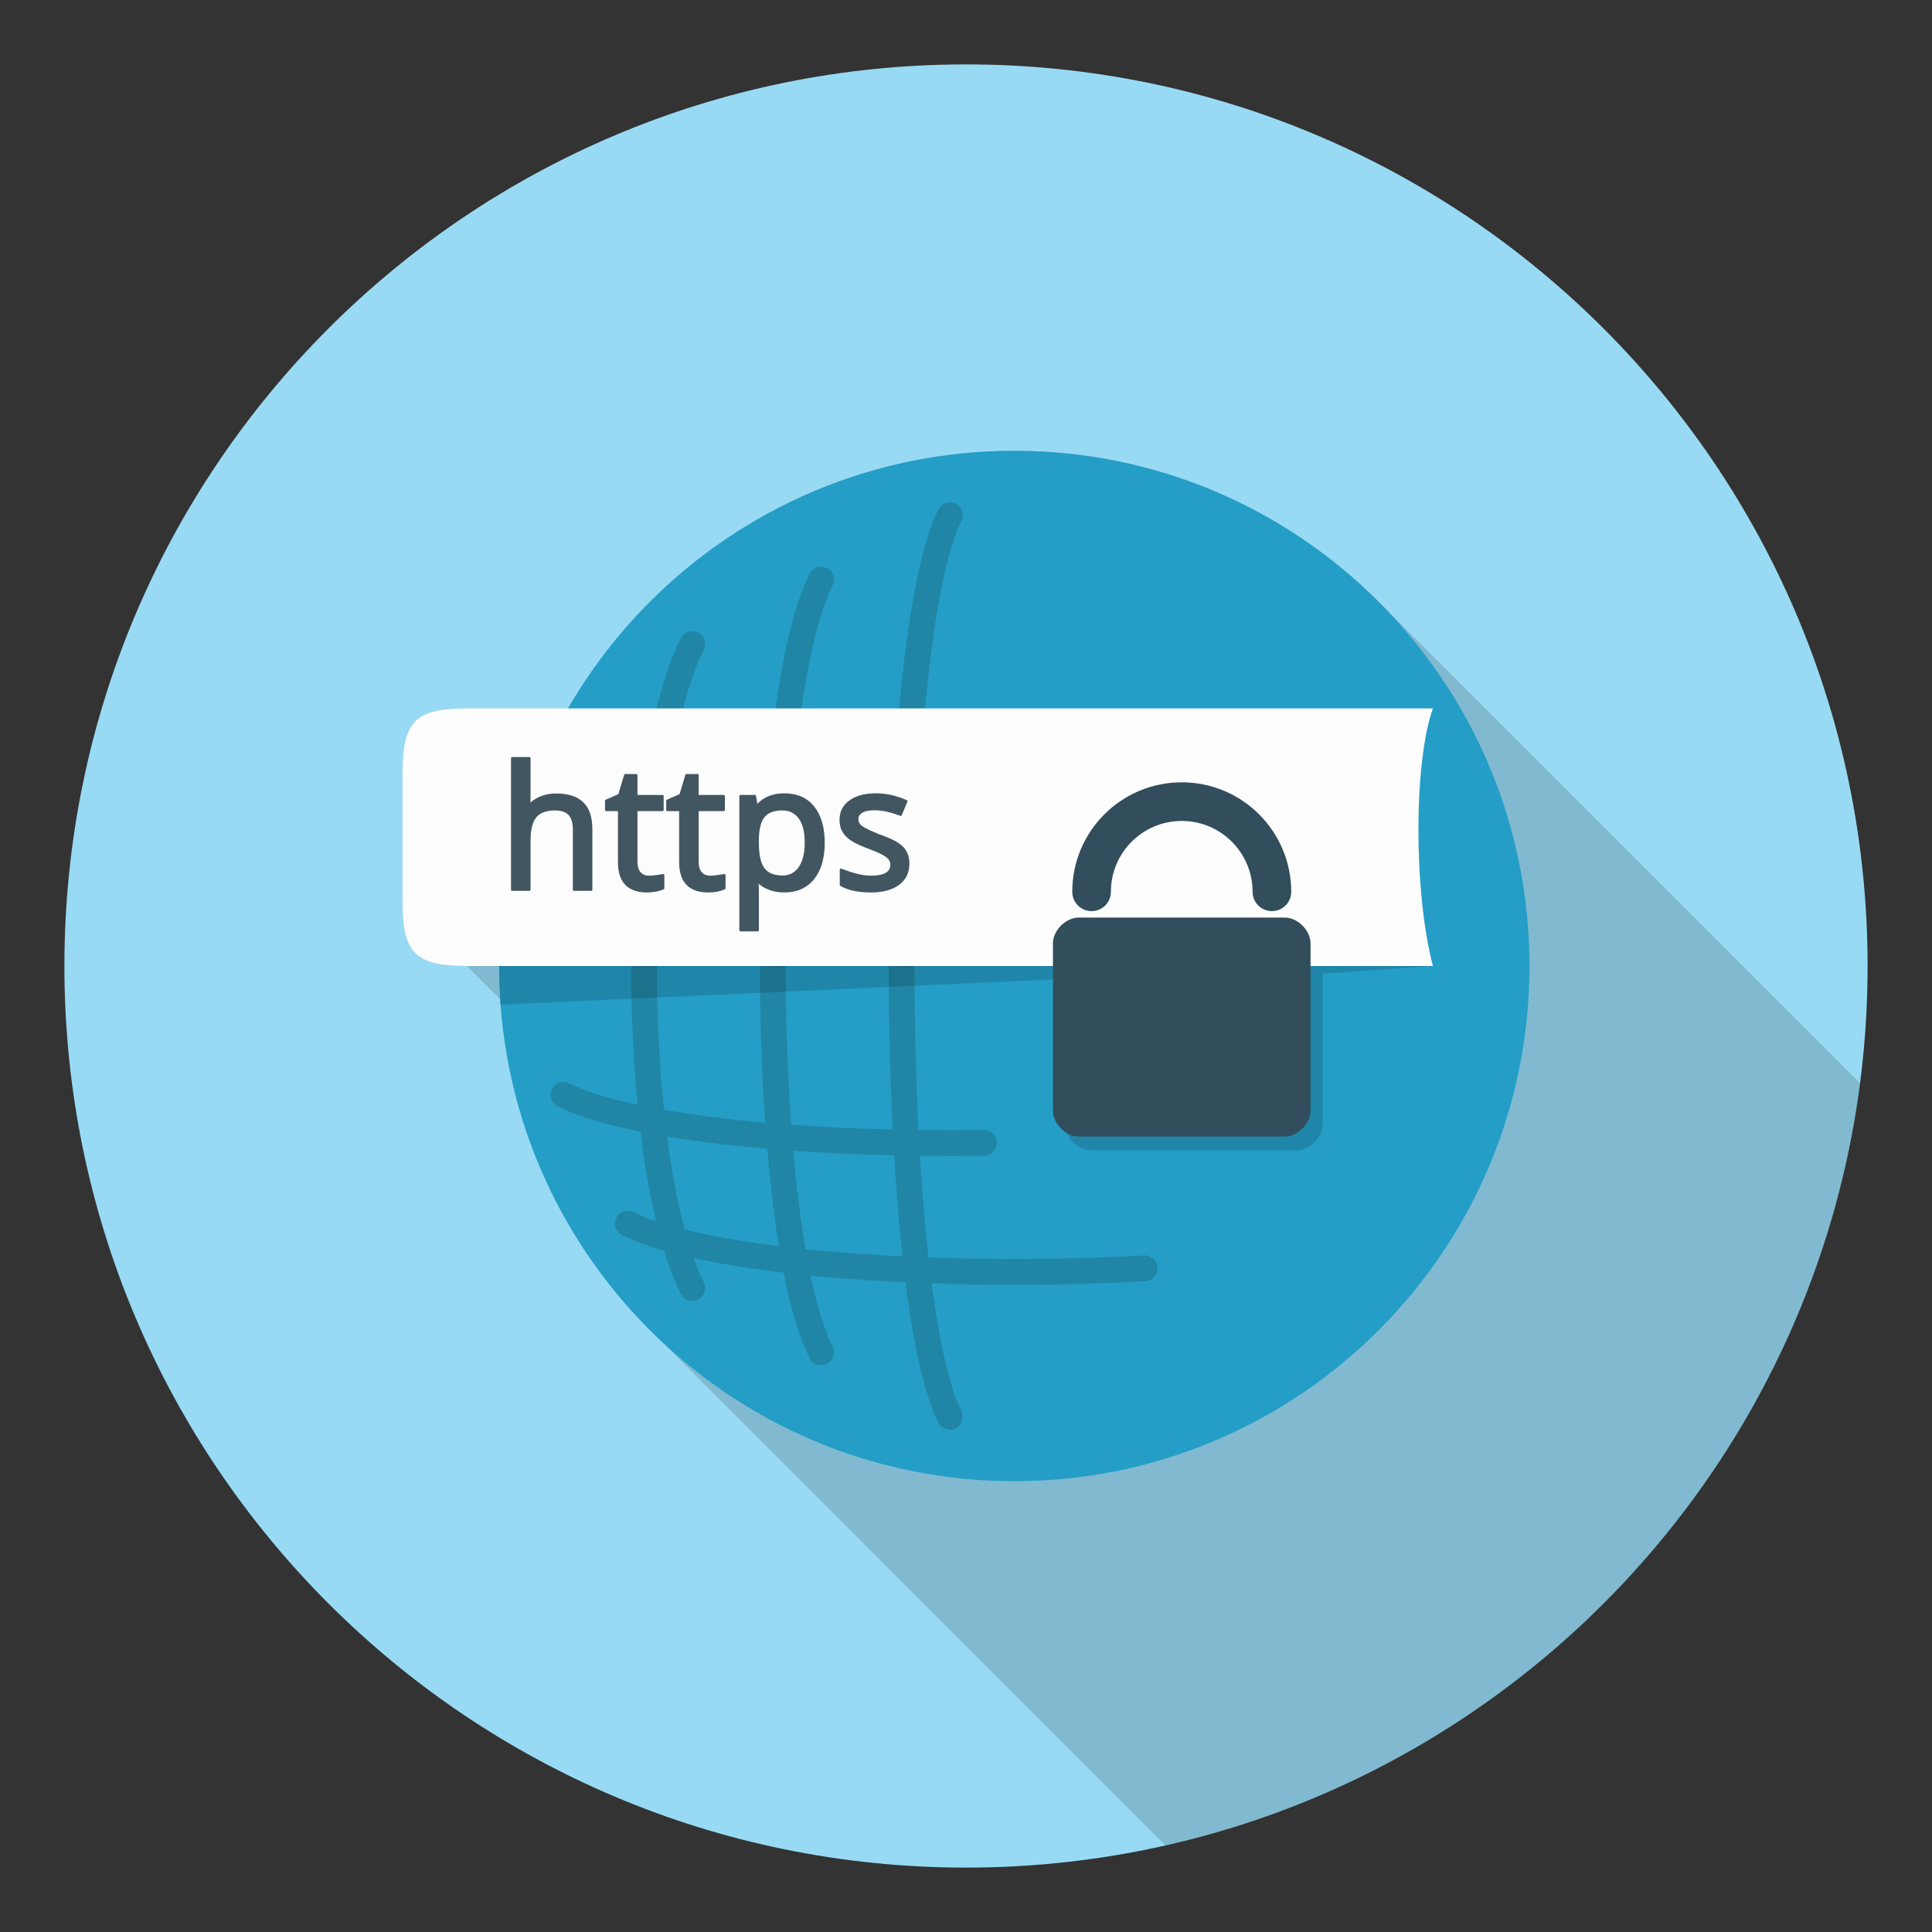 <?xml version="1.0" ?><svg height="150" id="svg2" version="1.1" width="150" xmlns="http://www.w3.org/2000/svg" xmlns:cc="http://creativecommons.org/ns#" xmlns:dc="http://purl.org/dc/elements/1.1/" xmlns:inkscape="http://www.inkscape.org/namespaces/inkscape" xmlns:rdf="http://www.w3.org/1999/02/22-rdf-syntax-ns#" xmlns:sodipodi="http://sodipodi.sourceforge.net/DTD/sodipodi-0.dtd" xmlns:svg="http://www.w3.org/2000/svg"><rect width="100%" height="100%" fill="#333333" stroke="none"/><defs id="defs4"><clipPath clipPathUnits="userSpaceOnUse" id="clipPath4087"><path d="m 145,75 c 0,38.66 -31.34,70 -70,70 C 36.34,145 5,113.66 5,75 5,36.34 36.34,5 75,5 c 38.66,0 70,31.34 70,70 z" id="path4089" style="fill:#bed0e1;fill-opacity:1;fill-rule:nonzero;stroke:none"/></clipPath><clipPath clipPathUnits="userSpaceOnUse" id="clipPath4298"><path d="m 145,75 c 0,38.66 -31.34,70 -70,70 C 36.34,145 5,113.66 5,75 5,36.34 36.34,5 75,5 c 38.66,0 70,31.34 70,70 z" id="path4300" style="fill:#25b39e;fill-opacity:1;fill-rule:nonzero;stroke:none"/></clipPath><clipPath clipPathUnits="userSpaceOnUse" id="clipPath4486"><path d="m 145,977.362 c 0,38.66 -31.34,70 -70,70 -38.66,0 -70,-31.34 -70,-70 0,-38.66 31.34,-70 70,-70 38.66,0 70,31.34 70,70 z" id="path4488" style="fill:#e9eded;fill-opacity:1;fill-rule:nonzero;stroke:none"/></clipPath><clipPath clipPathUnits="userSpaceOnUse" id="clipPath4549"><path d="m 145,75 c 0,38.66 -31.34,70 -70,70 C 36.34,145 5,113.66 5,75 5,36.34 36.34,5 75,5 c 38.66,0 70,31.34 70,70 z" id="path4551" style="fill:#e9eded;fill-opacity:1;fill-rule:nonzero;stroke:none"/></clipPath><clipPath clipPathUnits="userSpaceOnUse" id="clipPath10534"><path d="m 56.536,980.319 c 0,-3.071 -0.768,-3.839 -3.839,-3.839 l -23.036,0 c -3.071,0 -3.839,0.768 -3.839,3.839 l 0,15.357 c 0,3.071 0.768,3.839 3.839,3.839 l 3.839,0 0,3.839 4.607,-3.839 14.589,0 c 3.071,0 3.839,-0.768 3.839,-3.839 z" id="path10536" style="color:#000000;fill:#e66b62;fill-opacity:1;stroke:none;stroke-width:3;marker:none;visibility:visible;display:inline;overflow:visible;enable-background:accumulate"/></clipPath><clipPath clipPathUnits="userSpaceOnUse" id="clipPath5011"><path d="m 145,75 c 0,38.66 -31.34,70 -70,70 C 36.34,145 5,113.66 5,75 5,36.34 36.34,5 75,5 c 38.66,0 70,31.34 70,70 z" id="path5013" style="fill:#e9eded;fill-opacity:1;fill-rule:nonzero;stroke:none"/></clipPath><clipPath clipPathUnits="userSpaceOnUse" id="clipPath5602"><path d="m 27.125,1007.481 0,-31.486 c 0,-1.816 1.211,-3.027 3.027,-3.027 l 42.384,0 c 1.816,0 3.027,1.211 3.027,3.027 l 0,7.18 0,4.93 0,19.376 z" id="path5604" style="color:#000000;fill:#37434e;fill-opacity:1;stroke:none;stroke-width:3;marker:none;visibility:visible;display:inline;overflow:visible;enable-background:accumulate"/></clipPath><clipPath clipPathUnits="userSpaceOnUse" id="clipPath5909"><path d="m 145,75 c 0,38.66 -31.34,70 -70,70 C 36.34,145 5,113.66 5,75 5,36.34 36.34,5 75,5 c 38.66,0 70,31.34 70,70 z" id="path5911" style="fill:#4bbfeb;fill-opacity:1;fill-rule:nonzero;stroke:none"/></clipPath><clipPath clipPathUnits="userSpaceOnUse" id="clipPath6274"><path d="m 145,75 c 0,38.66 -31.34,70 -70,70 C 36.34,145 5,113.66 5,75 5,36.34 36.34,5 75,5 c 38.66,0 70,31.34 70,70 z" id="path6276" style="fill:#3db39e;fill-opacity:1;fill-rule:nonzero;stroke:none"/></clipPath><clipPath clipPathUnits="userSpaceOnUse" id="clipPath6613"><path d="m 145,75 c 0,38.66 -31.34,70 -70,70 C 36.34,145 5,113.66 5,75 5,36.34 36.34,5 75,5 c 38.66,0 70,31.34 70,70 z" id="path6615" style="fill:#3db39e;fill-opacity:1;fill-rule:nonzero;stroke:none"/></clipPath><clipPath clipPathUnits="userSpaceOnUse" id="clipPath6977"><path d="m 145,75 c 0,38.66 -31.34,70 -70,70 C 36.34,145 5,113.66 5,75 5,36.34 36.34,5 75,5 c 38.66,0 70,31.34 70,70 z" id="path6979" style="fill:#3db39e;fill-opacity:1;fill-rule:nonzero;stroke:none"/></clipPath><clipPath clipPathUnits="userSpaceOnUse" id="clipPath8069"><path d="m 145,75 c 0,38.66 -31.34,70 -70,70 C 36.34,145 5,113.66 5,75 5,36.34 36.34,5 75,5 c 38.66,0 70,31.34 70,70 z" id="path8071" style="fill:#adc5d8;fill-opacity:1;fill-rule:nonzero;stroke:none"/></clipPath><clipPath clipPathUnits="userSpaceOnUse" id="clipPath8473"><path d="m 145,75 c 0,38.66 -31.34,70 -70,70 C 36.34,145 5,113.66 5,75 5,36.34 36.34,5 75,5 c 38.66,0 70,31.34 70,70 z" id="path8475" style="fill:#98daf4;fill-opacity:1;fill-rule:nonzero;stroke:none"/></clipPath></defs><g id="layer1" transform="translate(0,-902.362)"><path d="m 145,75 c 0,38.66 -31.34,70 -70,70 C 36.34,145 5,113.66 5,75 5,36.34 36.34,5 75,5 c 38.66,0 70,31.34 70,70 z" id="path2987" style="opacity:1;fill:#98daf4;fill-opacity:1;fill-rule:nonzero;stroke:none" transform="translate(0,902.362)"/><path clip-path="url(#clipPath8473)" d="M 78.75 35 C 64.87 35 52.643 42.077 45.469 52.812 C 44.99 53.528 44.526 54.253 44.094 55 L 36.25 55 C 32.25 55 31.25 56 31.25 60 L 31.25 70 C 31.25 74 32.25 75 36.25 75 L 38.844 77.594 C 38.852 77.729 38.865 77.865 38.875 78 C 38.921 78.616 38.989 79.236 39.062 79.844 C 39.11 80.236 39.16 80.612 39.219 81 C 39.252 81.218 39.276 81.439 39.312 81.656 C 39.321 81.709 39.335 81.76 39.344 81.812 C 39.437 82.358 39.541 82.9 39.656 83.438 C 39.674 83.521 39.7 83.604 39.719 83.688 C 39.847 84.266 39.972 84.837 40.125 85.406 C 40.136 85.448 40.145 85.49 40.156 85.531 C 40.282 85.994 40.421 86.45 40.562 86.906 C 40.7 87.349 40.847 87.783 41 88.219 C 41.07 88.418 41.146 88.615 41.219 88.812 C 41.253 88.906 41.278 89.001 41.312 89.094 C 41.459 89.482 41.623 89.868 41.781 90.25 C 42.008 90.799 42.25 91.339 42.5 91.875 C 42.649 92.195 42.78 92.528 42.938 92.844 C 43.11 93.19 43.287 93.535 43.469 93.875 C 43.519 93.969 43.574 94.063 43.625 94.156 C 43.781 94.442 43.962 94.718 44.125 95 C 44.356 95.399 44.6 95.797 44.844 96.188 C 44.981 96.407 45.109 96.627 45.25 96.844 C 45.352 97 45.459 97.158 45.562 97.312 C 45.706 97.526 45.853 97.727 46 97.938 C 46.336 98.418 46.675 98.879 47.031 99.344 C 47.389 99.809 47.748 100.27 48.125 100.719 C 48.5 101.166 48.887 101.601 49.281 102.031 C 49.643 102.425 49.998 102.808 50.375 103.188 C 50.406 103.219 50.437 103.25 50.469 103.281 C 50.796 103.609 51.13 103.934 51.469 104.25 L 121.188 174 C 128.422 181.234 138.426 185.719 149.469 185.719 C 171.56 185.719 189.469 167.81 189.469 145.719 C 189.469 134.673 184.989 124.676 177.75 117.438 L 107.031 46.719 C 99.793 39.48 89.796 35 78.75 35 z " id="path8348" style="fill:#000000;fill-opacity:1;fill-rule:nonzero;stroke:none;opacity:0.15" transform="translate(0,902.362)"/><path d="m 118.75,977.362 c 0,22.091 -17.909,40 -40,40 -22.091,0 -40,-17.909 -40,-40 0,-22.091 17.909,-40 40,-40 22.091,0 40,17.909 40,40 z" id="path9843" style="fill:#249ec7;fill-opacity:1;fill-rule:nonzero;stroke:none"/><path d="m 84.688,974.675 c -1,0 -2,1 -2,2 l 0,13 c 0,1 1,2 2,2 l 16,0 c 1,0 2,-1 2,-2 l 0,-11.719 8.531,-0.594 -8.531,0 0,-0.688 c 0,-1 -1,-2 -2,-2 l -16,0 z" id="path9408" style="opacity:0.15;color:#000000;fill:#000000;fill-opacity:1;stroke:none;stroke-width:3;marker:none;visibility:visible;display:inline;overflow:visible;enable-background:accumulate"/><path d="m 53.75,1002.362 c -5,-10 -5,-40 0,-50" id="path9850" style="color:#000000;fill:none;stroke:#2185a5;stroke-width:2;stroke-linecap:round;stroke-linejoin:miter;stroke-miterlimit:4;stroke-opacity:1;stroke-dasharray:none;stroke-dashoffset:0;marker:none;visibility:visible;display:inline;overflow:visible;enable-background:accumulate"/><path d="m 63.75,1007.362 c -5,-10 -5,-50 0,-60" id="path9848" style="color:#000000;fill:none;stroke:#2185a5;stroke-width:2;stroke-linecap:round;stroke-linejoin:miter;stroke-miterlimit:4;stroke-opacity:1;stroke-dasharray:none;stroke-dashoffset:0;marker:none;visibility:visible;display:inline;overflow:visible;enable-background:accumulate"/><path d="m 73.75,1012.362 c -5,-10 -5,-60 0,-70" id="path9846" style="color:#000000;fill:none;stroke:#2185a5;stroke-width:2;stroke-linecap:round;stroke-linejoin:miter;stroke-miterlimit:4;stroke-opacity:1;stroke-dasharray:none;stroke-dashoffset:0;marker:none;visibility:visible;display:inline;overflow:visible;enable-background:accumulate"/><g id="g8385" style="fill:#fdfdfd;fill-opacity:1" transform="translate(32.25,-22)"><path d="m 90,30 c -1.5,4.239 -1.5,14.239 0,20 l -75,0 c -4,0 -5,-1 -5,-5 l 0,-10 c 0,-4 1,-5 5,-5 z" id="path6946" style="color:#000000;fill:#fdfdfd;fill-opacity:1;stroke:none;stroke-width:1px;marker:none;visibility:visible;display:inline;overflow:visible;enable-background:accumulate" transform="translate(-11,949.362)"/><g id="g6978" style="fill:#fdfdfd;fill-opacity:1" transform="translate(0,-0.106)"><g id="text6963" style="font-size:16.883px;font-style:normal;font-variant:normal;font-weight:bold;font-stretch:normal;text-align:start;line-height:125%;letter-spacing:0px;word-spacing:0px;writing-mode:lr-tb;text-anchor:start;fill:#fdfdfd;fill-opacity:1;stroke:#000000;stroke-width:0.2;stroke-linecap:round;stroke-linejoin:round;stroke-miterlimit:4;stroke-opacity:1;stroke-dasharray:none;font-family:Open Sans;-inkscape-font-specification:Open Sans Bold" transform="matrix(0.75,0,0,0.894,-0.089,179.365)"/><g id="g6970" style="font-size:16.883px;font-style:normal;font-variant:normal;font-weight:bold;font-stretch:normal;text-align:start;line-height:125%;letter-spacing:0px;word-spacing:0px;writing-mode:lr-tb;text-anchor:start;fill:#fdfdfd;fill-opacity:1;stroke:#000000;stroke-width:0.2;stroke-linecap:round;stroke-linejoin:round;stroke-miterlimit:4;stroke-opacity:1;stroke-dasharray:none;font-family:Open Sans;-inkscape-font-specification:Open Sans Bold" transform="matrix(0.75,0,0,0.894,11.297,179.365)"/><g id="g6974" style="font-size:16.883px;font-style:normal;font-variant:normal;font-weight:bold;font-stretch:normal;text-align:start;line-height:125%;letter-spacing:0px;word-spacing:0px;writing-mode:lr-tb;text-anchor:start;fill:#fdfdfd;fill-opacity:1;stroke:#000000;stroke-width:0.2;stroke-linecap:round;stroke-linejoin:round;stroke-miterlimit:4;stroke-opacity:1;stroke-dasharray:none;font-family:Open Sans;-inkscape-font-specification:Open Sans Bold" transform="matrix(0.75,0,0,0.894,22.761,179.365)"/></g></g><path d="m 88.868,1000.831 c -15.207,0.872 -33.749,-0.284 -40.118,-3.469" id="path9852" style="color:#000000;fill:none;stroke:#2185a5;stroke-width:2;stroke-linecap:round;stroke-linejoin:miter;stroke-miterlimit:4;stroke-opacity:1;stroke-dasharray:none;stroke-dashoffset:0;marker:none;visibility:visible;display:inline;overflow:visible;enable-background:accumulate"/><path d="m 76.39,991.094 c -13.341,0.189 -27.287,-1.055 -32.64,-3.731" id="path9854" style="color:#000000;fill:none;stroke:#2185a5;stroke-width:2;stroke-linecap:round;stroke-linejoin:miter;stroke-miterlimit:4;stroke-opacity:1;stroke-dasharray:none;stroke-dashoffset:0;marker:none;visibility:visible;display:inline;overflow:visible;enable-background:accumulate"/><g id="text9950" style="font-size:24px;font-style:normal;font-variant:normal;font-weight:bold;font-stretch:normal;line-height:125%;letter-spacing:0px;word-spacing:0px;fill:#415661;fill-opacity:1;stroke:#415661;stroke-width:0.3;stroke-linejoin:round;stroke-miterlimit:4;stroke-opacity:1;stroke-dasharray:none;font-family:Open Sans;-inkscape-font-specification:Sans Bold" transform="matrix(0.557,0,0,0.557,69.267,404.771)"><path d="m -44.36,1017.362 0,-8.38 c -1.1e-5,-0.969 -0.211,-1.682 -0.633,-2.138 -0.422,-0.456 -1.09,-0.684 -2.005,-0.684 -1.242,0 -2.145,0.334 -2.71,1.002 -0.565,0.668 -0.847,1.795 -0.847,3.383 l 0,6.818 -2.423,0 0,-18.347 2.423,0 0,5.646 c -4e-6,0.658 -0.031,1.12 -0.092,1.386 l -0.294,0 c 0.349,-0.564 0.891,-1.03 1.626,-1.399 0.735,-0.369 1.568,-0.554 2.5,-0.554 1.612,0 2.828,0.39 3.647,1.169 0.82,0.779 1.23,1.996 1.23,3.65 l 0,8.45 z" id="path9955" style="fill:#415661;fill-opacity:1;stroke:#415661;stroke-width:0.3;stroke-linejoin:round;stroke-miterlimit:4;stroke-opacity:1;stroke-dasharray:none"/><path d="m -33.887,1015.549 c 0.324,0 0.638,-0.024 0.942,-0.072 0.304,-0.048 0.651,-0.101 1.04,-0.157 l 0,1.834 c -0.329,0.158 -0.7,0.271 -1.114,0.338 -0.414,0.067 -0.795,0.101 -1.143,0.101 -2.608,0 -3.912,-1.361 -3.912,-4.084 l 0,-7.257 -1.804,0 0,-1.298 1.841,-0.809 0.826,-2.762 1.56,0 0,2.918 3.654,0 0,1.951 -3.654,0 0,7.177 c -5e-6,0.707 0.157,1.237 0.47,1.591 0.313,0.353 0.745,0.53 1.294,0.53 z" id="path9957" style="fill:#415661;fill-opacity:1;stroke:#415661;stroke-width:0.3;stroke-linejoin:round;stroke-miterlimit:4;stroke-opacity:1;stroke-dasharray:none"/><path d="m -25.356,1015.549 c 0.324,0 0.638,-0.024 0.942,-0.072 0.304,-0.048 0.651,-0.101 1.04,-0.157 l 0,1.834 c -0.329,0.158 -0.7,0.271 -1.114,0.338 -0.414,0.067 -0.795,0.101 -1.143,0.101 -2.608,0 -3.912,-1.361 -3.912,-4.084 l 0,-7.257 -1.804,0 0,-1.298 1.841,-0.809 0.826,-2.762 1.56,0 0,2.918 3.654,0 0,1.951 -3.654,0 0,7.177 c -5e-6,0.707 0.157,1.237 0.47,1.591 0.313,0.353 0.745,0.53 1.294,0.53 z" id="path9959" style="fill:#415661;fill-opacity:1;stroke:#415661;stroke-width:0.3;stroke-linejoin:round;stroke-miterlimit:4;stroke-opacity:1;stroke-dasharray:none"/><path d="m -15.032,1017.592 c -0.865,0 -1.654,-0.16 -2.368,-0.478 -0.714,-0.319 -1.289,-0.776 -1.725,-1.372 l 0.26,0 c 0.092,0.583 0.138,1.202 0.138,1.857 l 0,5.416 -2.423,0 0,-18.715 2.032,0 0.264,1.724 -0.275,0 c 0.462,-0.649 1.04,-1.137 1.733,-1.464 0.694,-0.326 1.481,-0.49 2.362,-0.49 1.756,0 3.109,0.598 4.059,1.793 0.95,1.196 1.426,2.848 1.426,4.956 -1.36e-5,2.118 -0.483,3.776 -1.448,4.975 -0.966,1.198 -2.311,1.797 -4.037,1.797 z m -0.276,-11.432 c -1.2,0 -2.067,0.331 -2.6,0.992 -0.533,0.661 -0.807,1.743 -0.821,3.245 l 0.002,0.423 c -4e-6,1.723 0.274,2.938 0.821,3.645 0.547,0.707 1.429,1.061 2.644,1.061 0.994,0 1.779,-0.413 2.357,-1.238 0.578,-0.825 0.866,-1.989 0.866,-3.491 -1.1e-5,-1.522 -0.288,-2.675 -0.865,-3.46 -0.577,-0.785 -1.378,-1.177 -2.404,-1.177 z" id="path9961" style="fill:#415661;fill-opacity:1;stroke:#415661;stroke-width:0.3;stroke-linejoin:round;stroke-miterlimit:4;stroke-opacity:1;stroke-dasharray:none"/><path d="m 2.255,1013.692 c -1.06e-5,1.247 -0.465,2.208 -1.394,2.885 -0.929,0.677 -2.213,1.015 -3.85,1.015 -1.721,0 -3.109,-0.299 -4.165,-0.896 l 0,-2.136 c 0.839,0.317 1.595,0.561 2.268,0.732 0.673,0.171 1.32,0.257 1.942,0.257 0.945,0 1.655,-0.141 2.131,-0.424 0.476,-0.282 0.714,-0.707 0.714,-1.273 -8.31e-6,-0.419 -0.194,-0.787 -0.581,-1.105 -0.387,-0.318 -1.18,-0.707 -2.379,-1.169 -1.202,-0.448 -2.061,-0.842 -2.577,-1.182 -0.516,-0.34 -0.904,-0.733 -1.163,-1.178 -0.259,-0.445 -0.389,-0.976 -0.389,-1.594 -1.2e-6,-1.103 0.445,-1.972 1.336,-2.605 0.89,-0.633 2.094,-0.95 3.61,-0.95 1.389,0 2.8,0.315 4.233,0.945 l -0.798,1.902 c -1.398,-0.521 -2.589,-0.781 -3.573,-0.781 -0.851,0 -1.476,0.123 -1.876,0.37 -0.4,0.247 -0.6,0.578 -0.6,0.993 -3.5e-6,0.294 0.073,0.543 0.22,0.745 0.146,0.202 0.401,0.404 0.764,0.608 0.363,0.203 0.999,0.498 1.909,0.884 1.693,0.57 2.82,1.149 3.379,1.737 0.56,0.588 0.839,1.328 0.839,2.22 z" id="path9963" style="fill:#415661;fill-opacity:1;stroke:#415661;stroke-width:0.3;stroke-linejoin:round;stroke-miterlimit:4;stroke-opacity:1;stroke-dasharray:none"/></g><path d="m 81.75,975.601 c 0,-1 1,-2 2,-2 l 16,0 c 1,0 2,1 2,2 l 0,13 c 0,1 -1,2 -2,2 l -16,0 c -1,0 -2,-1 -2,-2 z" id="path13399" style="color:#000000;fill:#324d5b;fill-opacity:1;stroke:none;stroke-width:3;marker:none;visibility:visible;display:inline;overflow:visible;enable-background:accumulate"/><path d="m 84.75,971.601 c 0,-3.866 3.134,-7 7,-7 3.866,0 7,3.134 7,7" id="path13401" style="fill:none;stroke:#324d5b;stroke-width:3;stroke-linecap:round;stroke-linejoin:miter;stroke-miterlimit:4;stroke-opacity:1;stroke-dashoffset:0"/><path d="m 38.753,977.362 42.997,0 -0.004,1.041 -42.883,1.959 c -0.074,-0.99 -0.11,-1.99 -0.11,-3 z" id="path9404" style="opacity:0.15;color:#000000;fill:#000000;fill-opacity:1;stroke:none;stroke-width:1px;marker:none;visibility:visible;display:inline;overflow:visible;enable-background:accumulate"/></g></svg>